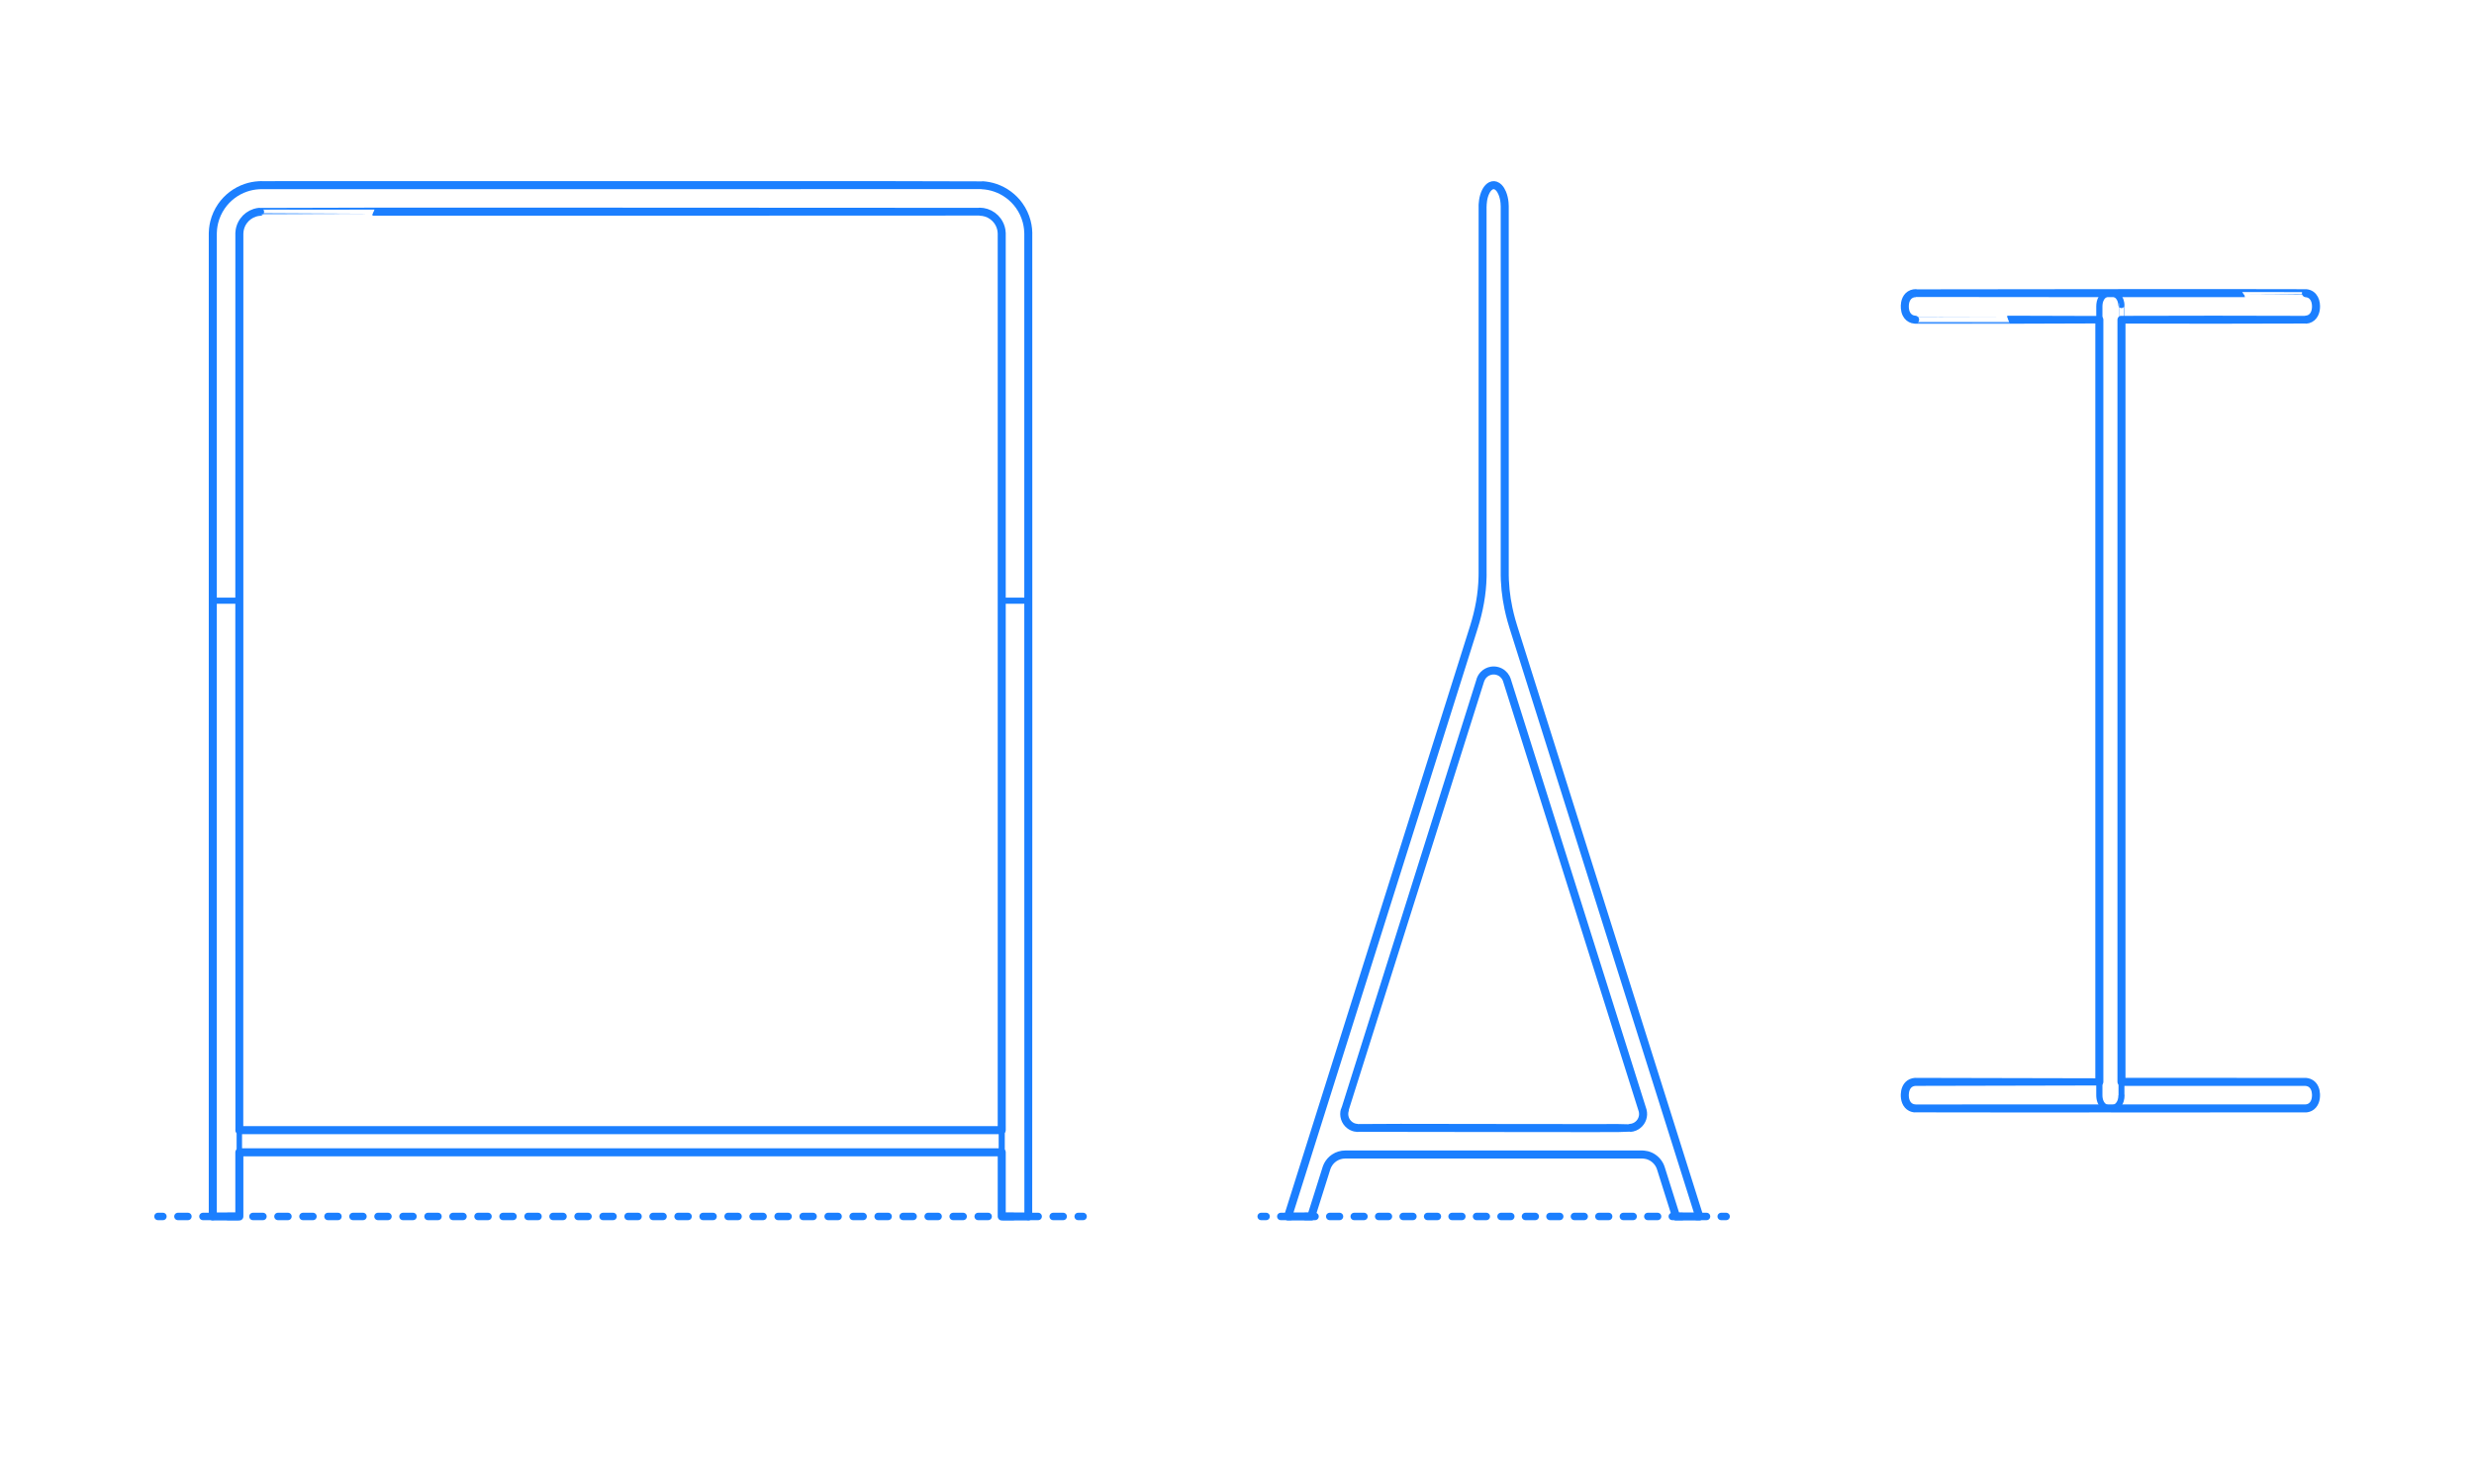 <?xml version="1.0" encoding="UTF-8"?>
<svg xmlns="http://www.w3.org/2000/svg" width="1000" height="600" version="1.1" viewBox="0 0 1000 600">
  <!-- Generator: Adobe Illustrator 29.8.1, SVG Export Plug-In . SVG Version: 2.1.1 Build 2)  -->
  <g id="_x32_D_x24_AG-DIAGRAM">
    <g id="POLYLINE">
      <g>
        <line x1="63.855" y1="491.826" x2="65.855" y2="491.826" fill="none" stroke="#1b7fff" stroke-linecap="round" stroke-linejoin="round" stroke-width="3"/>
        <line x1="71.92" y1="491.826" x2="432.766" y2="491.826" fill="none" stroke="#1b7fff" stroke-dasharray="4.043 6.065" stroke-linecap="round" stroke-linejoin="round" stroke-width="3"/>
        <line x1="435.798" y1="491.826" x2="437.798" y2="491.826" fill="none" stroke="#1b7fff" stroke-linecap="round" stroke-linejoin="round" stroke-width="3"/>
      </g>
    </g>
    <g id="POLYLINE1" data-name="POLYLINE">
      <g>
        <line x1="509.769" y1="491.826" x2="511.769" y2="491.826" fill="none" stroke="#1b7fff" stroke-linecap="round" stroke-linejoin="round" stroke-width="3"/>
        <line x1="517.703" y1="491.826" x2="692.746" y2="491.826" fill="none" stroke="#1b7fff" stroke-dasharray="3.956 5.934" stroke-linecap="round" stroke-linejoin="round" stroke-width="3"/>
        <line x1="695.713" y1="491.826" x2="697.713" y2="491.826" fill="none" stroke="#1b7fff" stroke-linecap="round" stroke-linejoin="round" stroke-width="3"/>
      </g>
    </g>
  </g>
  <g id="_x32_D_x24_AG-FURNITURE">
    <g id="POLYLINE2" data-name="POLYLINE">
      <line x1="415.641" y1="242.868" x2="404.907" y2="242.868" fill="none" stroke="#1b7fff" stroke-linecap="round" stroke-linejoin="round" stroke-width="2.5"/>
    </g>
    <g id="POLYLINE3" data-name="POLYLINE">
      <line x1="96.746" y1="242.868" x2="86.012" y2="242.868" fill="none" stroke="#1b7fff" stroke-linecap="round" stroke-linejoin="round" stroke-width="2.5"/>
    </g>
    <g id="POLYLINE4" data-name="POLYLINE">
      <line x1="404.907" y1="465.886" x2="96.746" y2="465.886" fill="none" stroke="#1b7fff" stroke-linecap="round" stroke-linejoin="round" stroke-width="2.5"/>
    </g>
    <g id="POLYLINE5" data-name="POLYLINE">
      <line x1="96.746" y1="456.941" x2="404.907" y2="456.941" fill="none" stroke="#1b7fff" stroke-linecap="round" stroke-linejoin="round" stroke-width="2.5"/>
    </g>
    <g id="POLYLINE6" data-name="POLYLINE">
      <path d="M96.746,491.826c-.064-.114.04-397.423.005-397.554.019-.409.055-.833.128-1.235.23-1.323.763-2.597,1.547-3.689,1.112-1.558,2.736-2.743,4.559-3.325.688-.22,1.408-.359,2.128-.409-.084-.091,290.658.021,290.804-.022.929,0,1.866.146,2.749.43,1.872.597,3.536,1.831,4.649,3.452.763,1.105,1.276,2.388,1.483,3.715.049.351.095.726.103,1.08.072.219-.041,397.29.005,397.555h10.734c.053-.229-.035-397.336-.003-397.584-.022-.548-.038-1.156-.103-1.7-.108-1.004-.291-2.035-.552-3.011-.609-2.299-1.644-4.499-3.029-6.432-2.373-3.326-5.811-5.88-9.682-7.189-1.714-.583-3.524-.931-5.332-1.025-.39-.114-290.579.027-291.206-.027,0,0-.341.003-.341.003l-.34.009-.34.015c-1.806.094-3.62.442-5.332,1.025-3.978,1.345-7.499,4.006-9.878,7.467-1.351,1.957-2.35,4.174-2.918,6.483-.209.868-.378,1.791-.467,2.681-.044.542-.102,1.153-.103,1.698-.009.315,0,397.243-.003,397.585h10.734Z" fill="none" stroke="#1b7fff" stroke-linecap="round" stroke-linejoin="round" stroke-width="2.5"/>
    </g>
    <g id="POLYLINE7" data-name="POLYLINE">
      <path d="M857.506,129.263c.241-.071,74.239.062,74.464-.009.335-.019.672-.074.995-.167.548-.157,1.065-.432,1.497-.805.429-.37.776-.834,1.031-1.339.498-.989.67-2.115.65-3.215-.022-1.354-.369-2.769-1.272-3.812-.433-.499-.991-.889-1.612-1.116-.382-.141-.785-.225-1.19-.257.028-.075-157.561.022-157.674-.015-.557,0-1.117.09-1.637.291-.509.195-.978.499-1.363.884-.74.736-1.167,1.739-1.35,2.757-.129.715-.153,1.45-.093,2.173.069.797.258,1.594.621,2.31.264.522.625,1,1.074,1.375.423.355.923.617,1.454.769.324.093.659.147.995.167-.055.047,74.402-.016,74.464.009" fill="none" stroke="#1b7fff" stroke-linecap="round" stroke-linejoin="round" stroke-width="2.5"/>
    </g>
    <g id="POLYLINE8" data-name="POLYLINE">
      <path d="M857.506,437.424c.241.071,74.239-.062,74.464.009.335.019.672.074.995.167.548.157,1.065.432,1.497.805.429.37.776.834,1.031,1.339.498.989.67,2.115.65,3.215-.022,1.354-.369,2.769-1.272,3.812-.433.499-.991.889-1.612,1.116-.382.141-.785.225-1.19.257.028.075-157.561-.022-157.674.015-.557,0-1.117-.09-1.637-.291-.509-.195-.978-.499-1.363-.884-.74-.736-1.167-1.739-1.35-2.757-.129-.715-.153-1.45-.093-2.173.069-.797.258-1.594.621-2.31.264-.522.625-1,1.074-1.375.423-.355.923-.617,1.454-.769.324-.093.659-.147.995-.167-.055-.047,74.402.016,74.464-.009" fill="none" stroke="#1b7fff" stroke-linecap="round" stroke-linejoin="round" stroke-width="2.5"/>
    </g>
    <g id="POLYLINE9" data-name="POLYLINE">
      <path d="M848.561,123.896c0-1.153.217-2.33.808-3.331.51-.875,1.346-1.562,2.323-1.846,1.392-.407,3.02-.178,4.131.791.621.536,1.059,1.256,1.321,2.029.196.574.303,1.177.343,1.781.077-.116-.016,319.361.019,319.47,0,.727-.087,1.46-.297,2.156-.318,1.077-.983,2.079-1.968,2.647-.708.413-1.54.59-2.356.563-.735-.019-1.474-.208-2.105-.59-1.633-.98-2.229-2.965-2.219-4.775,0,0,0-318.895,0-318.895Z" fill="none" stroke="#1b7fff" stroke-linecap="round" stroke-linejoin="round" stroke-width="2.5"/>
    </g>
    <g id="POLYLINE10" data-name="POLYLINE">
      <path d="M595.769,253.515c2.063-6.544,3.347-13.381,3.486-20.249.007-.346.013-.97.014-1.31,0,0,0-148.397,0-148.397,0-.313.01-.668.029-.98.031-.532.091-1.089.175-1.616.195-1.196.524-2.387,1.065-3.474.384-.761.879-1.49,1.557-2.017.351-.271.757-.48,1.193-.566.421-.085.864-.047,1.267.101.472.17.888.473,1.24.827.626.635,1.074,1.426,1.418,2.244.513,1.237.797,2.57.926,3.9.043.454.068.934.074,1.39.006.832-.006,148.449.005,149.243.005.562.028,1.405.051,1.972.054,1.287.155,2.692.287,3.975.253,2.466.653,4.978,1.165,7.404.333,1.573.741,3.24,1.172,4.79,0,0,.396,1.38.396,1.38l.424,1.385,75.139,238.312h-9.379l-6.142-19.48-.043-.131c-.063-.164-.122-.357-.193-.517-.106-.248-.225-.511-.355-.747-.612-1.132-1.505-2.114-2.576-2.828-1.299-.871-2.86-1.345-4.424-1.343-.042-.002-120.077,0-120.136.001-.166.003-.384.014-.552.029-.406.036-.828.105-1.224.203-.891.22-1.749.599-2.511,1.11-1.07.714-1.965,1.696-2.576,2.828-.124.236-.255.499-.355.747-.08.204-.173.437-.236.648,0,0-6.142,19.48-6.142,19.48h-9.379l75.139-238.312Z" fill="none" stroke="#1b7fff" stroke-linecap="round" stroke-linejoin="round" stroke-width="2.5"/>
    </g>
    <g id="POLYLINE11" data-name="POLYLINE">
      <path d="M543.601,448.717c-.375,1.182-.344,2.489.09,3.651.395,1.071,1.126,2.017,2.065,2.668.669.465,1.442.785,2.245.925.255.042.52.074.778.081.823-.166,109.357.144,110.12-.011.288-.022.588-.063.87-.129.666-.153,1.309-.43,1.876-.812,1.334-.887,2.252-2.365,2.45-3.956.079-.614.057-1.244-.067-1.85.198-.325-54.985-173.921-54.943-174.357-.299-.895-.829-1.715-1.523-2.354-.812-.751-1.852-1.256-2.946-1.426-1.029-.163-2.104-.032-3.063.373-.9.378-1.7.996-2.291,1.773-.235.31-.443.647-.61.999-.081.177-.161.358-.224.541-.094.004-54.744,173.814-54.828,173.881Z" fill="none" stroke="#1b7fff" stroke-linecap="round" stroke-linejoin="round" stroke-width="2.5"/>
    </g>
  </g>
  <g id="_x32_D_x24_AG-OUTLINE">
    <g id="POLYLINE12" data-name="POLYLINE">
      <path d="M543.601,448.717c-.007-.11,54.814-173.765,54.828-173.881.097-.271.219-.55.357-.803.247-.456.561-.884.924-1.254.84-.863,1.966-1.445,3.156-1.63,1.578-.254,3.252.205,4.477,1.233.55.457,1.014,1.022,1.354,1.652.138.257.26.528.357.803.145.452,54.787,173.713,54.909,174.163.138.535.199,1.097.175,1.649-.043,1.043-.384,2.074-.973,2.935-.605.89-1.473,1.602-2.465,2.019-.6.253-1.248.403-1.898.436-.443.203-109.529-.126-110.021.005-.355-.014-.72-.06-1.066-.14-.762-.175-1.49-.512-2.116-.981-1.905-1.416-2.72-3.943-1.996-6.205Z" fill="none" stroke="#1b7fff" stroke-linecap="round" stroke-linejoin="round" stroke-width="3.25"/>
    </g>
    <g id="POLYLINE13" data-name="POLYLINE">
      <path d="M595.769,253.515l-75.139,238.312h9.379l6.142-19.48.043-.131c.063-.164.122-.357.193-.517.106-.248.225-.511.355-.747.612-1.132,1.505-2.114,2.576-2.828,1.299-.871,2.86-1.345,4.424-1.343.042-.002,120.077,0,120.136.001.166.003.384.014.552.029.406.036.828.105,1.224.203.891.22,1.749.599,2.511,1.11,1.07.714,1.965,1.696,2.576,2.828.124.236.255.499.355.747.08.204.173.437.236.648,0,0,6.142,19.48,6.142,19.48h9.379l-75.139-238.312c-.222-.714-.623-2.052-.82-2.765-.432-1.56-.839-3.208-1.172-4.79-.512-2.429-.912-4.935-1.165-7.404-.132-1.294-.233-2.677-.287-3.975-.024-.589-.045-1.383-.051-1.971-.011-.784.002-148.422-.005-149.245-.005-.453-.03-.936-.074-1.389-.129-1.33-.412-2.663-.926-3.9-.344-.818-.792-1.609-1.418-2.244-.365-.367-.799-.679-1.292-.845-.389-.132-.812-.164-1.215-.082-.437.086-.843.295-1.193.566-.678.528-1.173,1.256-1.557,2.017-.542,1.087-.871,2.279-1.065,3.474-.084.528-.144,1.082-.175,1.616-.014.25-.025.538-.027.787-.022.145.013,148.421-.001,148.59,0,0-.003.654-.003.654l-.01.656c-.139,6.867-1.423,13.707-3.486,20.249Z" fill="none" stroke="#1b7fff" stroke-linecap="round" stroke-linejoin="round" stroke-width="3.25"/>
    </g>
    <g id="POLYLINE14" data-name="POLYLINE">
      <path d="M96.746,456.941c-.047-.211.027-362.44.005-362.668.019-.409.055-.833.128-1.235.23-1.323.763-2.597,1.547-3.689,1.112-1.558,2.736-2.743,4.559-3.325.688-.22,1.408-.359,2.128-.409-.084-.09,290.658.02,290.804-.022.929,0,1.866.146,2.749.43,1.823.582,3.449,1.766,4.559,3.325.782,1.092,1.317,2.365,1.547,3.689.065.401.117.826.128,1.233.016.287,0,362.357.005,362.669H96.746Z" fill="none" stroke="#1b7fff" stroke-linecap="round" stroke-linejoin="round" stroke-width="3.25"/>
    </g>
    <g id="POLYLINE15" data-name="POLYLINE">
      <path d="M404.907,465.886v25.941h10.734c.053-.229-.035-397.336-.003-397.584-.022-.548-.038-1.156-.103-1.7-.108-1.004-.291-2.035-.552-3.011-.609-2.299-1.644-4.499-3.029-6.432-2.373-3.326-5.811-5.88-9.682-7.189-1.714-.583-3.524-.931-5.332-1.025-.39-.114-290.579.027-291.206-.027,0,0-.341.003-.341.003l-.34.009-.34.015c-1.806.094-3.62.442-5.332,1.025-3.978,1.345-7.499,4.006-9.878,7.467-1.351,1.957-2.35,4.174-2.918,6.483-.209.868-.378,1.791-.467,2.681-.044.542-.102,1.153-.103,1.698-.009.315,0,397.243-.003,397.585h10.734v-25.941h308.16Z" fill="none" stroke="#1b7fff" stroke-linecap="round" stroke-linejoin="round" stroke-width="3.25"/>
    </g>
    <g id="POLYLINE16" data-name="POLYLINE">
      <path d="M853.132,448.157c.298-.009,78.563.017,78.837-.008.166-.01.336-.028.499-.055.424-.07.841-.202,1.224-.399.93-.468,1.619-1.325,1.994-2.286.38-.959.494-2.008.449-3.033-.066-1.618-.664-3.352-2.071-4.273-.422-.28-.901-.474-1.396-.578-.212-.045-.431-.075-.648-.089-.471-.049-74.053.01-74.514-.012V129.263c.241-.071,74.239.062,74.464-.009.335-.019.672-.074.995-.167.548-.157,1.065-.432,1.497-.805.429-.37.776-.834,1.031-1.339.498-.989.67-2.115.65-3.215-.022-1.354-.369-2.769-1.272-3.812-.433-.499-.991-.889-1.612-1.116-.382-.141-.785-.225-1.19-.257.028-.075-157.561.022-157.674-.015-.557,0-1.117.09-1.637.291-.509.195-.978.499-1.363.884-.74.736-1.167,1.739-1.35,2.757-.129.715-.153,1.45-.093,2.173.069.797.258,1.594.621,2.31.264.522.625,1,1.074,1.375.423.355.923.617,1.454.769.324.093.659.147.995.167-.055.047,74.402-.016,74.464.009v308.16c-.007-.003-74.202.002-74.216,0-.114.001-.234.006-.348.015-.217.017-.436.049-.648.097-.513.114-1.007.326-1.437.629-1.371.956-1.933,2.684-1.984,4.294-.036,1.021.088,2.065.478,3.015.379.935,1.06,1.764,1.968,2.222.383.196.8.329,1.224.399.163.027.333.046.498.055.288.061,78.725-.026,79.035.008Z" fill="none" stroke="#1b7fff" stroke-linecap="round" stroke-linejoin="round" stroke-width="3.25"/>
    </g>
  </g>
</svg>